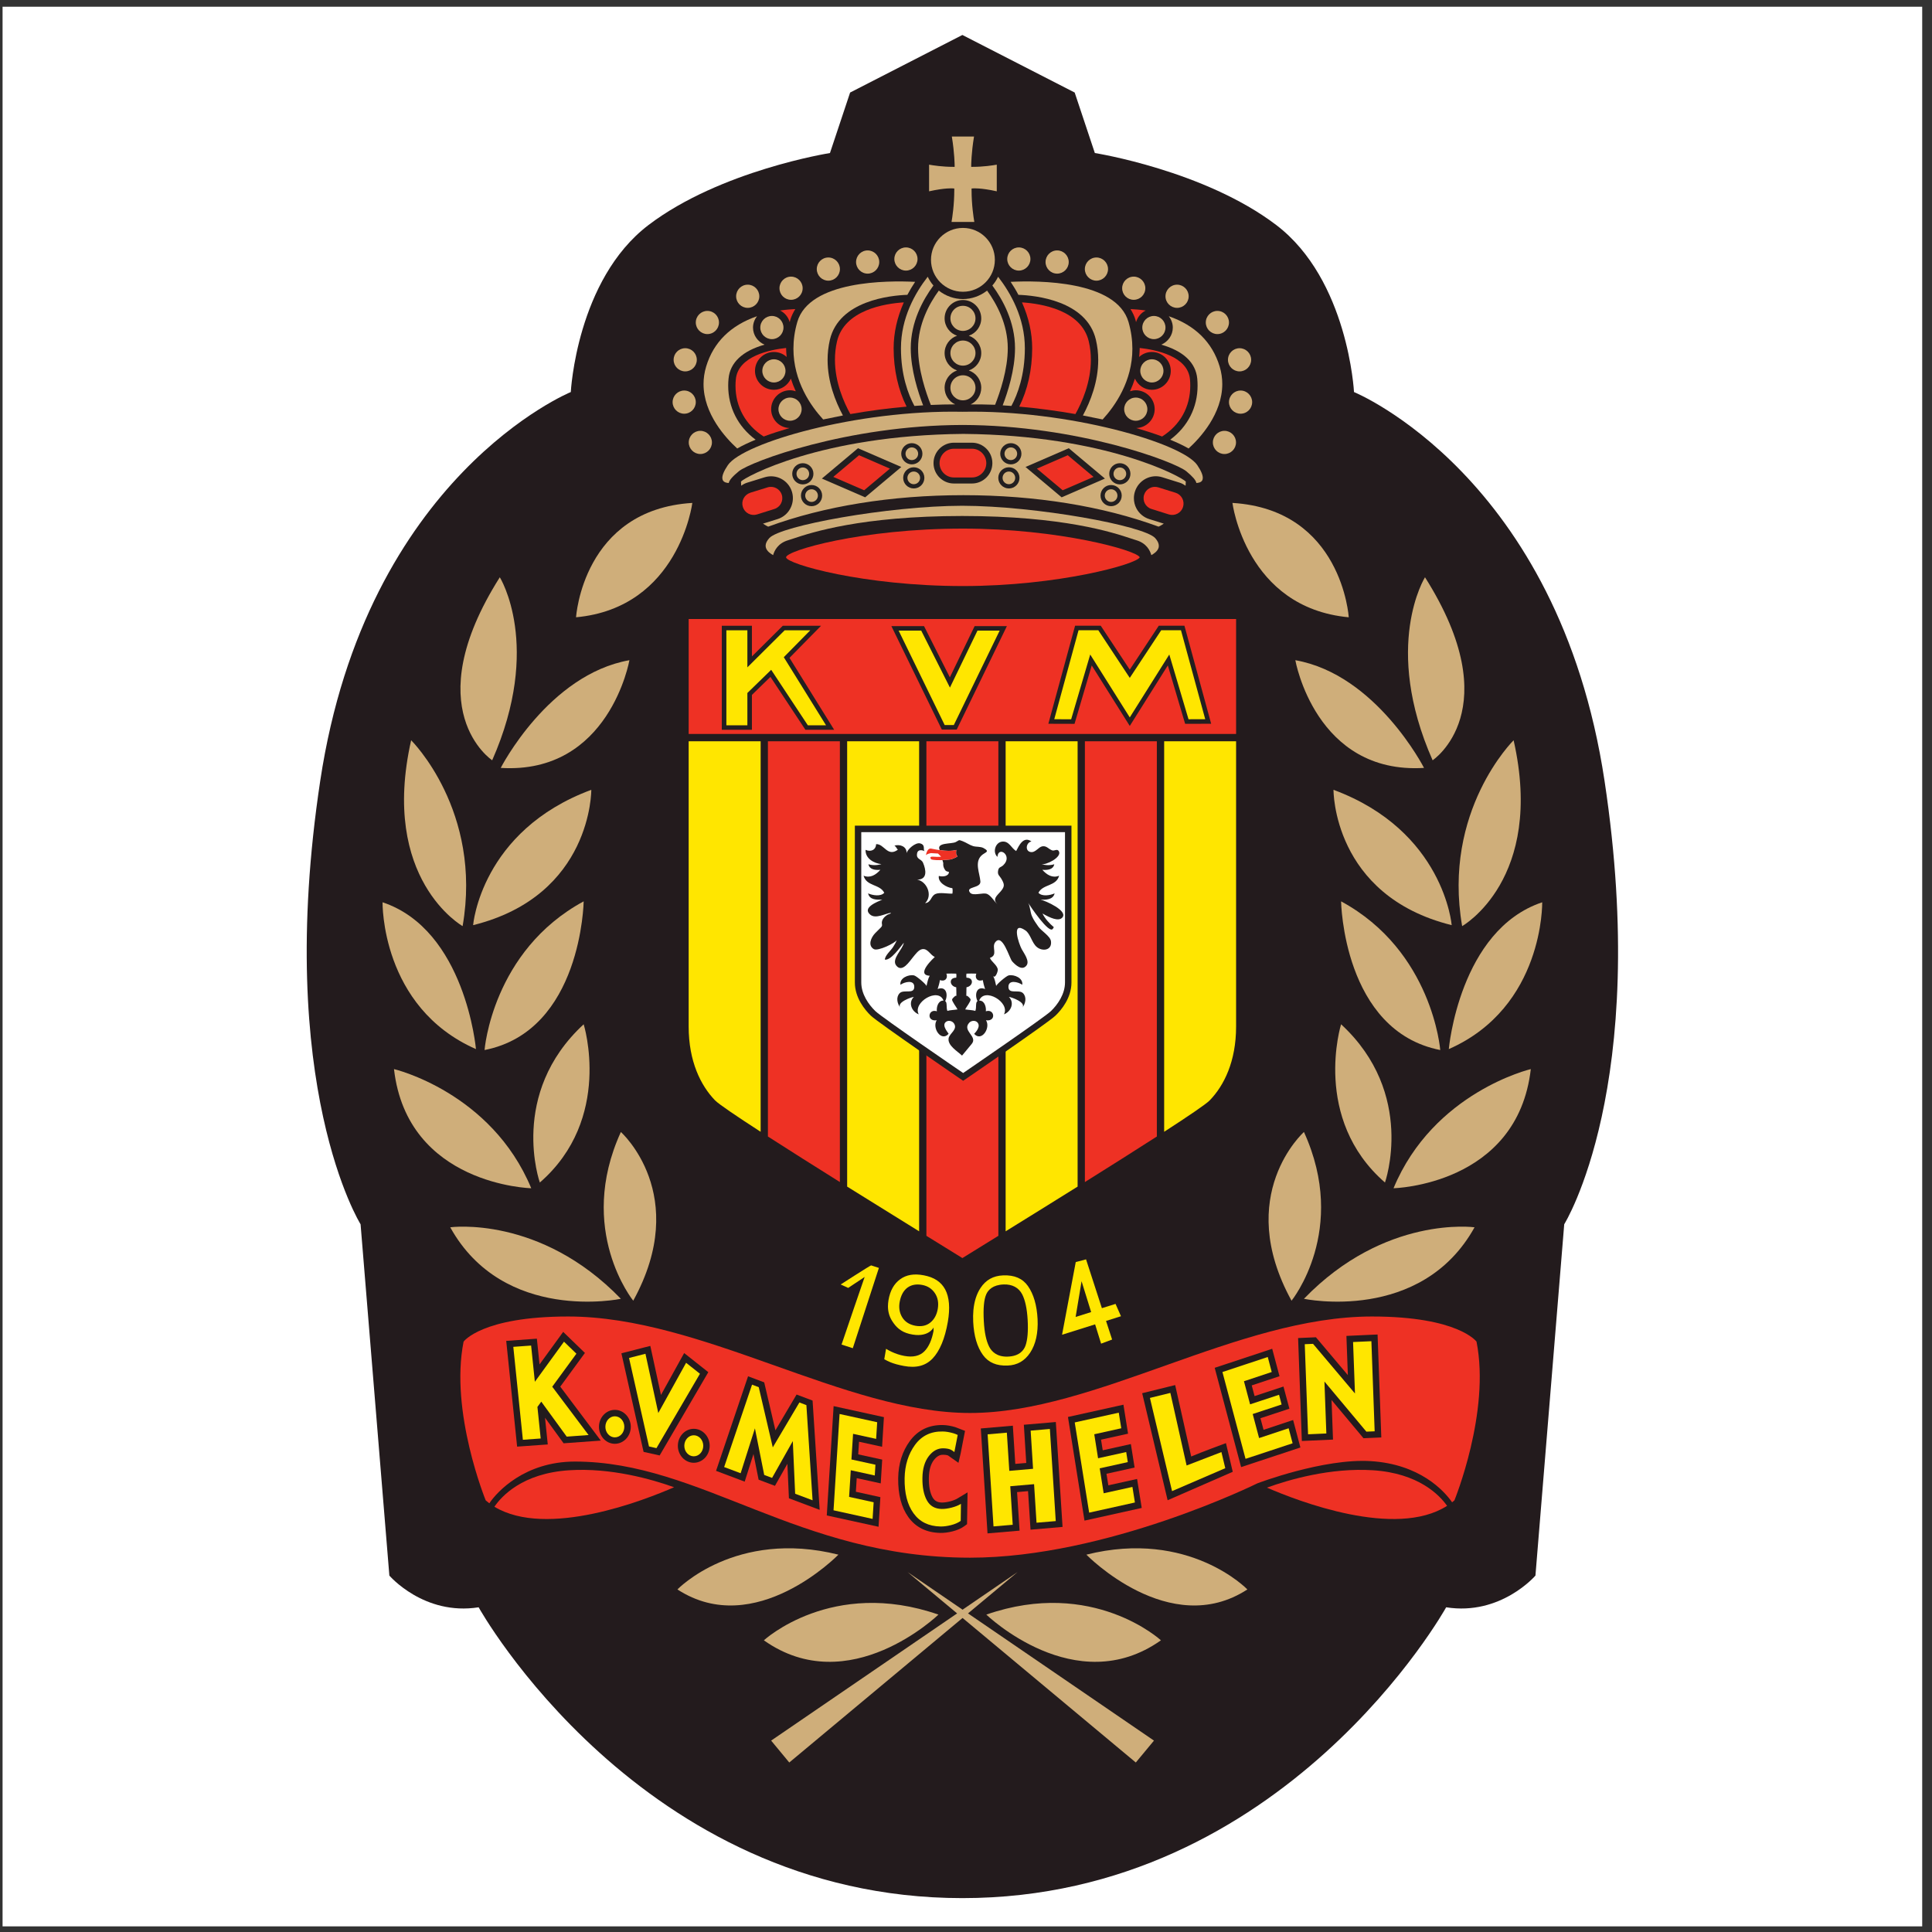<?xml version="1.0" encoding="UTF-8"?>
<svg xmlns="http://www.w3.org/2000/svg" xmlns:xlink="http://www.w3.org/1999/xlink" width="194pt" height="194pt" viewBox="0 0 194 194" version="1.1">
<rect x="0" y="0" width="194" height="194" fill="#333333" stroke="none"/>
<g id="surface1">
<path style=" stroke:none;fill-rule:evenodd;fill:rgb(100%,100%,100%);fill-opacity:1;" d="M 0.258 0.676 L 193.016 0.676 L 193.016 193.434 L 0.258 193.434 L 0.258 0.676 "/>
<path style=" stroke:none;fill-rule:evenodd;fill:rgb(13.699%,10.599%,11.4%);fill-opacity:1;" d="M 96.637 3.512 C 96.426 3.621 85.363 9.293 85.363 9.293 L 83.34 15.367 C 83.34 15.367 72.352 17.102 65.121 22.594 C 57.895 28.09 57.316 39.367 57.316 39.367 C 57.316 39.367 36.785 47.754 32.156 78.402 C 27.531 109.055 36.207 122.934 36.207 122.934 L 39.098 158.211 C 39.098 158.211 42.566 162.262 48.062 161.395 C 48.062 161.395 64.254 190.598 96.637 190.598 C 129.023 190.598 145.215 161.395 145.215 161.395 C 150.707 162.262 154.18 158.211 154.18 158.211 L 157.07 122.934 C 157.07 122.934 165.746 109.055 161.117 78.402 C 156.492 47.754 135.961 39.367 135.961 39.367 C 135.961 39.367 135.383 28.09 128.152 22.594 C 120.926 17.102 109.938 15.367 109.938 15.367 L 107.914 9.293 C 107.914 9.293 96.848 3.621 96.637 3.512 "/>
<path style=" stroke:none;fill-rule:evenodd;fill:rgb(93.3%,19.199%,14.099%);fill-opacity:1;" d="M 124.121 73.699 C 124.121 67.223 124.121 62.156 124.121 62.156 L 69.152 62.156 C 69.152 62.156 69.152 67.223 69.152 73.699 L 124.121 73.699 "/>
<path style=" stroke:none;fill-rule:evenodd;fill:rgb(100%,90.199%,0%);fill-opacity:1;" d="M 69.152 74.434 C 69.152 85.121 69.152 99.457 69.152 103.086 C 69.152 106.566 70.359 109.004 71.805 110.496 C 72.172 110.871 73.941 112.07 76.379 113.648 L 76.379 74.434 L 69.152 74.434 "/>
<path style=" stroke:none;fill-rule:evenodd;fill:rgb(93.3%,19.199%,14.099%);fill-opacity:1;" d="M 77.109 74.434 L 77.109 114.121 C 79.246 115.496 81.793 117.102 84.336 118.695 L 84.336 74.434 L 77.109 74.434 "/>
<path style=" stroke:none;fill-rule:evenodd;fill:rgb(100%,90.199%,0%);fill-opacity:1;" d="M 85.066 74.434 L 85.066 119.152 C 87.684 120.785 90.246 122.375 92.293 123.641 L 92.293 74.434 L 85.066 74.434 "/>
<path style=" stroke:none;fill-rule:evenodd;fill:rgb(93.3%,19.199%,14.099%);fill-opacity:1;" d="M 93.023 74.434 L 93.023 124.094 C 95.148 125.406 96.57 126.281 96.637 126.328 C 96.707 126.281 98.125 125.406 100.25 124.094 L 100.25 74.434 L 93.023 74.434 "/>
<path style=" stroke:none;fill-rule:evenodd;fill:rgb(100%,90.199%,0%);fill-opacity:1;" d="M 100.98 74.434 L 100.98 123.641 C 103.027 122.375 105.594 120.785 108.207 119.152 L 108.207 74.434 L 100.98 74.434 "/>
<path style=" stroke:none;fill-rule:evenodd;fill:rgb(93.3%,19.199%,14.099%);fill-opacity:1;" d="M 108.938 74.434 L 108.938 118.695 C 111.48 117.102 114.031 115.496 116.164 114.121 L 116.164 74.434 L 108.938 74.434 "/>
<path style=" stroke:none;fill-rule:evenodd;fill:rgb(100%,90.199%,0%);fill-opacity:1;" d="M 116.898 74.434 L 116.898 113.648 C 119.336 112.07 121.105 110.871 121.469 110.496 C 122.918 109.004 124.121 106.566 124.121 103.086 C 124.121 99.457 124.121 85.121 124.121 74.434 L 116.898 74.434 "/>
<path style=" stroke:none;fill-rule:evenodd;fill:rgb(13.699%,12.199%,12.5%);fill-opacity:1;" d="M 97.867 62.871 C 97.867 62.871 95.965 66.801 95.379 68.016 C 94.77 66.809 92.785 62.871 92.785 62.871 L 89.508 62.871 L 94.574 73.262 L 96.066 73.262 L 101.105 62.871 L 97.867 62.871 "/>
<path style=" stroke:none;fill-rule:evenodd;fill:rgb(13.699%,12.199%,12.5%);fill-opacity:1;" d="M 118.934 62.832 L 116.355 62.832 C 116.355 62.832 114.031 66.352 113.445 67.242 C 112.855 66.352 110.531 62.832 110.531 62.832 L 107.953 62.832 L 105.27 72.676 L 107.898 72.684 C 107.898 72.684 109.211 68.223 109.625 66.82 C 110.43 68.098 113.445 72.895 113.445 72.895 C 113.445 72.895 116.461 68.094 117.266 66.816 C 117.68 68.219 119.004 72.68 119.004 72.68 L 121.617 72.676 L 118.934 62.832 "/>
<path style=" stroke:none;fill-rule:evenodd;fill:rgb(13.699%,12.199%,12.5%);fill-opacity:1;" d="M 82.445 62.836 L 78.602 62.836 C 78.602 62.836 76.477 64.945 75.504 65.914 C 75.504 64.824 75.504 62.836 75.504 62.836 L 72.48 62.836 L 72.48 73.281 L 75.504 73.281 C 75.504 73.281 75.504 70.117 75.504 69.777 C 75.703 69.582 76.852 68.465 77.363 67.969 C 77.871 68.742 80.875 73.281 80.875 73.281 L 83.762 73.281 C 83.762 73.281 79.621 66.613 79.277 66.059 C 79.691 65.641 82.445 62.836 82.445 62.836 "/>
<path style=" stroke:none;fill-rule:evenodd;fill:rgb(100%,90.199%,0%);fill-opacity:1;" d="M 98.152 63.324 L 95.387 69.043 L 92.504 63.324 L 90.238 63.324 L 94.859 72.805 L 95.777 72.805 L 100.379 63.324 L 98.152 63.324 "/>
<path style=" stroke:none;fill-rule:evenodd;fill:rgb(100%,90.199%,0%);fill-opacity:1;" d="M 113.445 72.039 L 109.473 65.723 L 107.559 72.227 L 105.863 72.219 L 108.301 63.285 L 110.285 63.285 L 113.445 68.07 L 116.602 63.285 L 118.586 63.285 L 121.023 72.219 L 119.344 72.223 L 117.414 65.723 L 113.445 72.039 "/>
<path style=" stroke:none;fill-rule:evenodd;fill:rgb(100%,90.199%,0%);fill-opacity:1;" d="M 78.703 65.992 L 81.359 63.293 L 78.789 63.293 L 75.047 67.012 L 75.047 63.293 L 72.938 63.293 L 72.938 72.828 L 75.047 72.828 L 75.047 69.586 L 77.438 67.258 L 81.117 72.828 L 82.945 72.828 L 78.703 65.992 "/>
<path style=" stroke:none;fill-rule:evenodd;fill:rgb(13.699%,12.199%,12.5%);fill-opacity:1;" d="M 106.941 82.91 L 85.84 82.91 L 85.84 98.648 C 85.84 100.199 86.844 101.406 87.441 101.984 C 88.141 102.664 96.715 108.527 96.715 108.527 C 96.715 108.527 105.262 102.691 105.984 101.984 C 106.586 101.406 107.59 100.199 107.59 98.648 L 107.59 82.91 L 106.941 82.91 "/>
<path style=" stroke:none;fill-rule:evenodd;fill:rgb(100%,100%,100%);fill-opacity:1;" d="M 86.484 83.559 C 86.484 83.559 86.484 97.469 86.484 98.648 C 86.484 99.824 87.215 100.863 87.891 101.523 C 88.562 102.176 96.531 107.621 96.715 107.746 C 96.895 107.621 104.863 102.176 105.535 101.523 C 106.215 100.863 106.941 99.824 106.941 98.648 C 106.941 97.469 106.941 83.559 106.941 83.559 L 86.484 83.559 "/>
<path style=" stroke:none;fill-rule:evenodd;fill:rgb(13.699%,12.199%,12.5%);fill-opacity:1;" d="M 104.48 90.34 C 105.02 90.363 105.75 90.352 105.898 89.707 C 105.445 89.91 104.633 90.047 104.273 89.648 C 104.727 88.758 106.055 89.02 106.352 87.934 C 105.684 88.207 105.105 87.84 104.664 87.34 C 105.207 87.391 105.766 87.309 105.863 86.781 C 105.496 86.91 104.965 86.895 104.562 86.77 C 105 86.902 106.68 86.074 106.32 85.469 C 106.152 85.188 105.887 85.477 105.645 85.387 C 105.273 85.246 105.102 84.922 104.68 84.98 C 104.262 85.043 103.984 85.648 103.48 85.555 C 102.902 85.449 103.035 84.586 103.574 84.496 C 102.754 83.906 102.309 84.941 102.035 85.457 C 101.555 85.172 101.332 84.441 100.648 84.508 C 99.938 84.57 99.645 85.586 100.156 86.043 C 100.238 84.883 101.742 85.93 100.742 86.879 C 100.48 87.129 100.273 87.023 100.215 87.48 C 100.16 87.859 100.387 87.961 100.539 88.223 C 100.855 88.766 100.926 88.988 100.492 89.496 C 100.113 89.945 99.59 90.285 100.195 90.836 C 99.852 90.547 99.535 89.953 99.133 89.77 C 98.715 89.578 97.699 90.02 97.398 89.625 C 96.918 88.988 98.504 89.227 98.445 88.504 C 98.379 87.672 97.852 86.621 98.527 85.93 C 98.875 85.574 99.48 85.547 98.766 85.16 C 98.441 84.984 98.047 85.062 97.703 84.957 C 97.348 84.848 97.008 84.594 96.648 84.461 C 96.227 84.312 96.379 84.34 95.977 84.551 C 95.551 84.773 93.988 84.57 94.359 85.348 L 94.363 85.363 C 94.91 85.441 95.566 85.484 96.027 85.348 C 96.027 85.348 95.938 85.844 96.117 85.934 C 96.297 86.023 95.488 86.293 95.488 86.293 C 95.488 86.293 95.09 86.34 94.633 86.363 L 94.715 86.652 C 94.691 86.961 94.75 87.16 94.938 87.41 C 95.004 87.496 95.195 87.531 95.293 87.559 C 95.258 88.02 94.625 88.059 94.273 87.957 C 94.152 88.605 95.051 89.125 95.633 89.188 C 95.668 89.352 95.664 89.566 95.633 89.734 C 95.184 89.754 94.34 89.582 93.934 89.77 C 93.441 89.996 93.531 90.609 92.895 90.691 C 93.703 89.895 93.051 88.492 92.098 88.328 C 93.172 88.324 92.977 87.316 92.691 86.645 C 92.504 86.203 91.988 86.324 92.086 85.707 C 92.156 85.254 92.629 85.348 92.863 85.484 C 92.629 85.344 92.992 84.844 92.391 84.688 C 91.934 84.566 91.113 85.277 91.031 85.68 C 91.078 84.992 90.355 84.746 89.816 84.914 C 90 85.047 90.023 85.18 90.156 85.324 C 89.098 86.09 88.789 84.715 87.973 84.766 C 87.957 85.352 87.434 85.574 86.914 85.336 C 86.883 86.203 87.742 86.688 88.504 86.77 C 88.102 86.895 87.57 86.91 87.203 86.781 C 87.301 87.309 87.859 87.391 88.402 87.34 C 87.961 87.84 87.383 88.207 86.715 87.934 C 87.016 89.02 88.34 88.758 88.793 89.648 C 88.434 90.047 87.621 89.91 87.168 89.707 C 87.32 90.367 87.996 90.352 88.598 90.34 C 88.148 90.527 86.535 91.129 87.379 91.84 C 87.93 92.309 88.891 91.723 89.473 91.656 C 89.461 91.672 89.441 91.695 89.426 91.719 C 89.391 91.766 89.207 91.805 89.148 91.836 C 89.047 91.895 88.953 91.961 88.871 92.035 C 88.719 92.176 88.582 92.359 88.555 92.57 C 88.52 92.84 88.664 92.91 88.453 93.129 C 88.266 93.328 88.059 93.512 87.871 93.711 C 87.469 94.129 87.113 94.93 87.738 95.301 C 88.16 95.555 89.961 94.656 90.051 94.383 C 89.969 94.633 89.824 94.859 89.68 95.09 C 89.453 95.453 88.871 95.93 88.852 96.359 C 89.453 96.465 90.383 95.121 90.754 94.664 C 90.672 95.309 89.488 96.289 89.988 96.945 C 90.59 97.734 91.336 96.52 91.695 96.094 C 91.922 95.828 92.246 95.348 92.633 95.305 C 93.176 95.242 93.406 95.891 93.867 96.094 C 93.867 96.094 91.867 97.891 93.355 97.98 C 93.176 98.293 93.109 98.684 93.031 99.02 C 93.066 98.883 92.016 97.992 91.785 97.945 C 91.23 97.824 90.312 98.215 90.418 98.883 C 90.824 98.598 91.836 98.332 91.805 99.125 C 91.777 99.871 90.738 99.316 90.336 99.734 C 89.945 100.141 90.098 100.789 90.41 101.188 C 89.996 100.656 91.5 100.125 91.766 100.105 C 91.188 100.66 91.512 101.559 92.254 101.855 C 91.609 100.652 94.23 99.098 94.742 100.473 C 94.719 100.473 94.691 100.473 94.66 100.477 C 94.176 100.523 94.027 101.16 94.074 101.547 C 93.191 101.254 93.004 102.609 94.059 102.449 C 93.566 103.219 94.512 104.652 95.25 103.812 C 95.281 103.773 94.555 103.031 94.938 102.652 C 95.172 102.414 95.594 102.492 95.777 102.746 C 96.219 103.359 95.348 103.758 95.258 104.242 C 95.117 104.98 96.16 105.57 96.602 105.996 C 96.926 105.598 97.266 105.207 97.586 104.809 C 98.195 104.047 96.562 103.504 97.336 102.684 C 97.531 102.48 97.918 102.438 98.129 102.648 C 98.492 103.012 98.09 103.535 97.82 103.812 C 98.555 104.652 99.504 103.219 99.008 102.449 C 100.062 102.609 99.875 101.254 98.992 101.547 C 99.039 101.16 98.891 100.523 98.406 100.477 C 98.375 100.473 98.352 100.473 98.324 100.473 C 98.84 99.098 101.461 100.652 100.812 101.855 C 101.555 101.559 101.879 100.66 101.305 100.105 C 101.566 100.125 103.074 100.656 102.656 101.188 C 102.973 100.789 103.121 100.141 102.73 99.734 C 102.328 99.316 101.293 99.871 101.262 99.125 C 101.23 98.332 102.242 98.598 102.648 98.883 C 102.758 98.215 101.836 97.824 101.281 97.945 C 101.051 97.992 100.004 98.883 100.035 99.02 C 99.957 98.684 99.891 98.293 99.711 97.98 C 99.918 98.344 100.242 97.516 100.188 97.309 C 100.074 96.863 99.566 96.582 99.398 96.188 C 100.254 95.891 99.539 95.133 99.934 94.617 C 100.664 93.664 101.355 96.215 101.633 96.531 C 101.961 96.898 102.633 97.531 103.078 96.945 C 103.422 96.496 102.797 95.691 102.59 95.301 C 102.312 94.781 101.488 92.406 102.965 93.426 C 103.473 93.773 103.605 94.664 104.102 95.086 C 104.652 95.559 105.66 95.453 105.531 94.508 C 105.461 93.996 104.547 93.465 104.266 93.051 C 104.023 92.699 103.789 92.387 103.617 91.984 C 103.449 91.59 103.445 91.02 103.246 90.664 C 103.348 90.844 105.379 93.898 105.73 93.25 C 105.758 93.203 105.789 93.145 105.82 93.102 C 105.371 92.719 104.941 92.266 104.68 91.727 C 105.453 92.172 106.277 92.543 106.656 92.152 C 107.32 91.473 104.953 90.426 104.48 90.34 Z M 95.129 101.508 C 94.992 101.156 95.141 100.668 94.91 100.52 C 95.223 99.914 95.035 98.969 94.152 99.312 C 94.25 99.012 94.336 98.715 94.383 98.414 C 94.875 98.605 95.219 98.246 95.031 97.766 C 95.359 97.754 95.695 97.754 96.02 97.766 C 96.047 97.887 96.047 98.051 96.02 98.176 C 95.242 98.168 95.336 99.02 96.02 99.137 C 96.031 99.43 96.039 99.734 96.035 100.031 C 96.035 99.852 95.633 100.242 95.605 100.352 C 95.562 100.535 96.074 101.18 96.148 101.359 C 95.816 101.418 95.426 101.418 95.129 101.508 Z M 98.156 100.52 C 97.926 100.668 98.078 101.156 97.938 101.508 C 97.641 101.418 97.25 101.418 96.918 101.359 C 96.992 101.18 97.504 100.535 97.461 100.352 C 97.434 100.242 97.031 99.852 97.031 100.031 C 97.031 99.734 97.035 99.43 97.047 99.137 C 97.73 99.02 97.824 98.168 97.047 98.176 C 97.02 98.051 97.02 97.887 97.047 97.766 C 97.371 97.754 97.711 97.754 98.035 97.766 C 97.848 98.246 98.191 98.605 98.684 98.414 C 98.734 98.715 98.816 99.012 98.914 99.312 C 98.035 98.969 97.844 99.914 98.156 100.52 "/>
<path style=" stroke:none;fill-rule:evenodd;fill:rgb(93.3%,19.199%,14.099%);fill-opacity:1;" d="M 92.977 85.887 C 92.977 85.887 93.066 85.125 93.516 85.215 C 93.965 85.305 95.266 85.574 96.027 85.348 C 96.027 85.348 95.938 85.844 96.117 85.934 C 96.297 86.023 95.488 86.293 95.488 86.293 C 95.488 86.293 94.055 86.473 93.516 86.293 C 93.516 86.293 93.199 85.977 93.738 86.023 C 94.277 86.066 94.5 86.023 94.5 86.023 L 94.188 85.707 L 93.469 85.664 C 93.469 85.664 93.02 85.754 92.977 85.887 "/>
<path style=" stroke:none;fill-rule:evenodd;fill:rgb(81.2%,68.199%,47.8%);fill-opacity:1;" d="M 102.305 24.844 C 102.945 24.844 103.469 25.363 103.469 26.008 C 103.469 26.648 102.945 27.172 102.305 27.172 C 101.664 27.172 101.141 26.648 101.141 26.008 C 101.141 25.363 101.664 24.844 102.305 24.844 "/>
<path style=" stroke:none;fill-rule:evenodd;fill:rgb(81.2%,68.199%,47.8%);fill-opacity:1;" d="M 90.969 24.844 C 91.613 24.844 92.133 25.363 92.133 26.008 C 92.133 26.648 91.613 27.172 90.969 27.172 C 90.328 27.172 89.805 26.648 89.805 26.008 C 89.805 25.363 90.328 24.844 90.969 24.844 "/>
<path style=" stroke:none;fill-rule:evenodd;fill:rgb(81.2%,68.199%,47.8%);fill-opacity:1;" d="M 106.152 25.145 C 106.793 25.145 107.316 25.668 107.316 26.312 C 107.316 26.953 106.793 27.477 106.152 27.477 C 105.508 27.477 104.988 26.953 104.988 26.312 C 104.988 25.668 105.508 25.145 106.152 25.145 "/>
<path style=" stroke:none;fill-rule:evenodd;fill:rgb(81.2%,68.199%,47.8%);fill-opacity:1;" d="M 87.125 25.145 C 87.766 25.145 88.289 25.668 88.289 26.312 C 88.289 26.953 87.766 27.477 87.125 27.477 C 86.484 27.477 85.961 26.953 85.961 26.312 C 85.961 25.668 86.484 25.145 87.125 25.145 "/>
<path style=" stroke:none;fill-rule:evenodd;fill:rgb(81.2%,68.199%,47.8%);fill-opacity:1;" d="M 110.098 25.855 C 110.738 25.855 111.262 26.379 111.262 27.02 C 111.262 27.66 110.738 28.184 110.098 28.184 C 109.457 28.184 108.934 27.66 108.934 27.02 C 108.934 26.379 109.457 25.855 110.098 25.855 "/>
<path style=" stroke:none;fill-rule:evenodd;fill:rgb(81.2%,68.199%,47.8%);fill-opacity:1;" d="M 83.176 25.855 C 83.82 25.855 84.34 26.379 84.34 27.02 C 84.34 27.66 83.82 28.184 83.176 28.184 C 82.535 28.184 82.016 27.66 82.016 27.02 C 82.016 26.379 82.535 25.855 83.176 25.855 "/>
<path style=" stroke:none;fill-rule:evenodd;fill:rgb(81.2%,68.199%,47.8%);fill-opacity:1;" d="M 113.844 27.777 C 114.484 27.777 115.008 28.301 115.008 28.941 C 115.008 29.586 114.484 30.105 113.844 30.105 C 113.199 30.105 112.68 29.586 112.68 28.941 C 112.68 28.301 113.199 27.777 113.844 27.777 "/>
<path style=" stroke:none;fill-rule:evenodd;fill:rgb(81.2%,68.199%,47.8%);fill-opacity:1;" d="M 79.434 27.777 C 80.074 27.777 80.598 28.301 80.598 28.941 C 80.598 29.586 80.074 30.105 79.434 30.105 C 78.789 30.105 78.27 29.586 78.27 28.941 C 78.27 28.301 78.789 27.777 79.434 27.777 "/>
<path style=" stroke:none;fill-rule:evenodd;fill:rgb(81.2%,68.199%,47.8%);fill-opacity:1;" d="M 118.195 28.586 C 118.836 28.586 119.359 29.109 119.359 29.754 C 119.359 30.395 118.836 30.914 118.195 30.914 C 117.555 30.914 117.031 30.395 117.031 29.754 C 117.031 29.109 117.555 28.586 118.195 28.586 "/>
<path style=" stroke:none;fill-rule:evenodd;fill:rgb(81.2%,68.199%,47.8%);fill-opacity:1;" d="M 75.082 28.586 C 75.723 28.586 76.246 29.109 76.246 29.754 C 76.246 30.395 75.723 30.914 75.082 30.914 C 74.438 30.914 73.918 30.395 73.918 29.754 C 73.918 29.109 74.438 28.586 75.082 28.586 "/>
<path style=" stroke:none;fill-rule:evenodd;fill:rgb(81.2%,68.199%,47.8%);fill-opacity:1;" d="M 122.242 31.219 C 122.887 31.219 123.406 31.742 123.406 32.383 C 123.406 33.023 122.887 33.547 122.242 33.547 C 121.602 33.547 121.078 33.023 121.078 32.383 C 121.078 31.742 121.602 31.219 122.242 31.219 "/>
<path style=" stroke:none;fill-rule:evenodd;fill:rgb(81.2%,68.199%,47.8%);fill-opacity:1;" d="M 71.031 31.219 C 71.676 31.219 72.195 31.742 72.195 32.383 C 72.195 33.023 71.676 33.547 71.031 33.547 C 70.391 33.547 69.867 33.023 69.867 32.383 C 69.867 31.742 70.391 31.219 71.031 31.219 "/>
<path style=" stroke:none;fill-rule:evenodd;fill:rgb(81.2%,68.199%,47.8%);fill-opacity:1;" d="M 124.469 34.965 C 125.109 34.965 125.633 35.484 125.633 36.129 C 125.633 36.77 125.109 37.293 124.469 37.293 C 123.828 37.293 123.305 36.77 123.305 36.129 C 123.305 35.484 123.828 34.965 124.469 34.965 "/>
<path style=" stroke:none;fill-rule:evenodd;fill:rgb(81.2%,68.199%,47.8%);fill-opacity:1;" d="M 68.805 34.965 C 69.449 34.965 69.969 35.484 69.969 36.129 C 69.969 36.77 69.449 37.293 68.805 37.293 C 68.164 37.293 67.641 36.77 67.641 36.129 C 67.641 35.484 68.164 34.965 68.805 34.965 "/>
<path style=" stroke:none;fill-rule:evenodd;fill:rgb(81.2%,68.199%,47.8%);fill-opacity:1;" d="M 124.57 41.543 C 123.93 41.543 123.406 41.02 123.406 40.379 C 123.406 39.738 123.93 39.215 124.57 39.215 C 125.215 39.215 125.734 39.738 125.734 40.379 C 125.734 41.02 125.215 41.543 124.57 41.543 "/>
<path style=" stroke:none;fill-rule:evenodd;fill:rgb(81.2%,68.199%,47.8%);fill-opacity:1;" d="M 68.703 41.543 C 68.062 41.543 67.539 41.02 67.539 40.379 C 67.539 39.738 68.062 39.215 68.703 39.215 C 69.348 39.215 69.867 39.738 69.867 40.379 C 69.867 41.02 69.348 41.543 68.703 41.543 "/>
<path style=" stroke:none;fill-rule:evenodd;fill:rgb(81.2%,68.199%,47.8%);fill-opacity:1;" d="M 122.953 45.59 C 122.309 45.59 121.789 45.066 121.789 44.426 C 121.789 43.785 122.309 43.262 122.953 43.262 C 123.594 43.262 124.113 43.785 124.113 44.426 C 124.113 45.066 123.594 45.59 122.953 45.59 "/>
<path style=" stroke:none;fill-rule:evenodd;fill:rgb(81.2%,68.199%,47.8%);fill-opacity:1;" d="M 70.324 45.59 C 69.684 45.59 69.16 45.066 69.16 44.426 C 69.16 43.785 69.684 43.262 70.324 43.262 C 70.965 43.262 71.488 43.785 71.488 44.426 C 71.488 45.066 70.965 45.59 70.324 45.59 "/>
<path style=" stroke:none;fill-rule:evenodd;fill:rgb(81.2%,68.199%,47.8%);fill-opacity:1;" d="M 115.867 31.727 C 116.508 31.727 117.031 32.246 117.031 32.891 C 117.031 33.531 116.508 34.055 115.867 34.055 C 115.227 34.055 114.703 33.531 114.703 32.891 C 114.703 32.246 115.227 31.727 115.867 31.727 "/>
<path style=" stroke:none;fill-rule:evenodd;fill:rgb(81.2%,68.199%,47.8%);fill-opacity:1;" d="M 77.512 31.727 C 78.152 31.727 78.672 32.246 78.672 32.891 C 78.672 33.531 78.152 34.055 77.512 34.055 C 76.867 34.055 76.344 33.531 76.344 32.891 C 76.344 32.246 76.867 31.727 77.512 31.727 "/>
<path style=" stroke:none;fill-rule:evenodd;fill:rgb(81.2%,68.199%,47.8%);fill-opacity:1;" d="M 115.664 36.078 C 116.309 36.078 116.828 36.598 116.828 37.242 C 116.828 37.883 116.309 38.406 115.664 38.406 C 115.023 38.406 114.5 37.883 114.5 37.242 C 114.5 36.598 115.023 36.078 115.664 36.078 "/>
<path style=" stroke:none;fill-rule:evenodd;fill:rgb(81.2%,68.199%,47.8%);fill-opacity:1;" d="M 77.711 38.406 C 77.07 38.406 76.547 37.883 76.547 37.242 C 76.547 36.598 77.07 36.078 77.711 36.078 C 78.355 36.078 78.875 36.598 78.875 37.242 C 78.875 37.883 78.355 38.406 77.711 38.406 "/>
<path style=" stroke:none;fill-rule:evenodd;fill:rgb(81.2%,68.199%,47.8%);fill-opacity:1;" d="M 114.047 39.922 C 114.688 39.922 115.211 40.445 115.211 41.086 C 115.211 41.73 114.688 42.25 114.047 42.25 C 113.402 42.25 112.883 41.73 112.883 41.086 C 112.883 40.445 113.402 39.922 114.047 39.922 "/>
<path style=" stroke:none;fill-rule:evenodd;fill:rgb(81.2%,68.199%,47.8%);fill-opacity:1;" d="M 80.496 41.086 C 80.496 41.73 79.973 42.25 79.332 42.25 C 78.691 42.25 78.168 41.73 78.168 41.086 C 78.168 40.445 78.691 39.922 79.332 39.922 C 79.973 39.922 80.496 40.445 80.496 41.086 "/>
<path style=" stroke:none;fill-rule:evenodd;fill:rgb(81.2%,68.199%,47.8%);fill-opacity:1;" d="M 116.348 54.961 C 116.258 55.352 115.844 55.617 115.609 55.742 C 115.484 55.289 115.129 54.547 114.102 54.246 C 114.102 54.246 113.605 54.086 113.605 54.086 C 111.742 53.469 106.797 51.82 96.621 51.812 C 86.449 51.82 81.5 53.469 79.637 54.086 C 79.641 54.086 79.141 54.246 79.141 54.246 C 78.117 54.547 77.758 55.289 77.633 55.742 C 77.402 55.617 76.988 55.352 76.898 54.961 C 76.887 54.906 76.879 54.855 76.879 54.805 C 76.879 54.562 77.004 54.301 77.254 54.027 C 78.371 52.793 89.145 50.805 96.621 50.785 C 104.098 50.805 114.871 52.793 115.992 54.027 C 116.238 54.301 116.363 54.562 116.363 54.805 C 116.363 54.855 116.359 54.906 116.348 54.961 "/>
<path style=" stroke:none;fill-rule:evenodd;fill:rgb(81.2%,68.199%,47.8%);fill-opacity:1;" d="M 119.051 48.773 C 118.867 48.645 118.672 48.535 118.457 48.469 L 116.719 47.926 C 116.156 47.746 115.562 47.801 115.039 48.074 C 114.52 48.348 114.137 48.809 113.961 49.367 C 113.891 49.586 113.859 49.805 113.859 50.023 C 113.859 50.379 113.941 50.727 114.109 51.047 C 114.383 51.566 114.844 51.949 115.402 52.125 C 115.402 52.125 116.473 52.461 116.863 52.582 C 116.625 52.742 116.445 52.836 116.34 52.883 C 110.723 50.82 103.965 49.727 96.785 49.723 C 96.762 49.723 96.691 49.723 96.691 49.723 C 89.516 49.727 82.758 50.82 77.137 52.883 C 77.031 52.836 76.852 52.742 76.613 52.582 C 77.004 52.461 78.074 52.125 78.074 52.125 C 79.016 51.832 79.617 50.961 79.617 50.023 C 79.617 49.805 79.586 49.586 79.52 49.367 C 79.344 48.809 78.961 48.348 78.438 48.074 C 77.93 47.809 77.352 47.758 76.805 47.918 C 76.801 47.918 76.797 47.918 76.789 47.922 C 76.738 47.93 76.512 48.004 75.023 48.469 C 74.805 48.535 74.609 48.645 74.426 48.773 C 74.418 48.578 74.41 48.398 74.406 48.355 C 74.801 47.906 82.395 43.703 96.695 43.57 C 96.715 43.57 96.742 43.57 96.742 43.57 L 96.785 43.57 C 111.086 43.703 118.68 47.91 119.07 48.355 C 119.066 48.438 119.059 48.605 119.051 48.773 "/>
<path style=" stroke:none;fill-rule:evenodd;fill:rgb(81.2%,68.199%,47.8%);fill-opacity:1;" d="M 99.898 26.09 C 99.898 27.859 98.461 29.297 96.691 29.297 C 94.922 29.297 93.484 27.859 93.484 26.09 C 93.484 24.324 94.922 22.887 96.691 22.887 C 98.461 22.887 99.898 24.324 99.898 26.09 "/>
<path style=" stroke:none;fill-rule:evenodd;fill:rgb(81.2%,68.199%,47.8%);fill-opacity:1;" d="M 93.293 16.535 C 93.68 16.605 94.645 16.754 95.707 16.754 L 95.859 16.754 L 95.859 16.602 C 95.859 16.59 95.852 15.379 95.578 13.711 C 95.863 13.711 97.52 13.711 97.805 13.711 C 97.531 15.379 97.523 16.59 97.523 16.602 L 97.523 16.754 L 97.676 16.754 C 98.738 16.754 99.703 16.605 100.09 16.535 C 100.09 16.84 100.09 18.902 100.09 19.211 C 98.48 18.852 97.727 18.914 97.695 18.918 L 97.559 18.93 L 97.559 19.066 C 97.559 20.562 97.758 21.84 97.836 22.285 C 97.543 22.285 95.84 22.285 95.547 22.285 C 95.625 21.84 95.824 20.562 95.824 19.066 L 95.824 18.93 L 95.688 18.918 C 95.656 18.914 94.902 18.852 93.293 19.211 C 93.293 18.902 93.293 16.84 93.293 16.535 "/>
<path style=" stroke:none;fill-rule:evenodd;fill:rgb(81.2%,68.199%,47.8%);fill-opacity:1;" d="M 108.738 41.719 C 109.512 40.281 110.277 38.316 110.277 36.141 C 110.277 35.48 110.207 34.801 110.043 34.113 C 109.113 30.176 103.953 29.664 102.262 29.605 C 102.031 29.16 101.766 28.727 101.484 28.301 C 104.242 28.164 112.113 28.152 113.32 32.336 C 113.59 33.277 113.707 34.176 113.707 35.02 C 113.707 38.285 111.965 40.766 110.719 42.121 C 110.57 42.094 109.059 41.781 108.738 41.719 "/>
<path style=" stroke:none;fill-rule:evenodd;fill:rgb(81.2%,68.199%,47.8%);fill-opacity:1;" d="M 80.059 32.336 C 81.262 28.152 89.133 28.164 91.891 28.301 C 91.613 28.727 91.348 29.16 91.113 29.605 C 89.422 29.664 84.266 30.176 83.332 34.113 C 83.172 34.805 83.102 35.48 83.102 36.141 C 83.102 38.316 83.867 40.281 84.641 41.719 C 84.32 41.781 82.809 42.094 82.66 42.121 C 81.414 40.766 79.672 38.285 79.672 35.02 C 79.672 34.176 79.785 33.277 80.059 32.336 "/>
<path style=" stroke:none;fill-rule:evenodd;fill:rgb(81.2%,68.199%,47.8%);fill-opacity:1;" d="M 122.469 36.797 C 122.652 37.402 122.734 37.992 122.734 38.562 C 122.734 41.562 120.512 43.977 119.352 45.035 C 118.84 44.742 118.215 44.445 117.504 44.152 C 119.27 42.844 120.254 40.91 120.254 38.727 C 120.254 38.492 120.242 38.262 120.223 38.027 C 120.07 36.406 118.816 35.238 116.609 34.609 C 117.289 34.316 117.766 33.66 117.766 32.891 C 117.766 32.473 117.613 32.078 117.363 31.754 C 120.008 32.672 121.73 34.359 122.469 36.797 "/>
<path style=" stroke:none;fill-rule:evenodd;fill:rgb(81.2%,68.199%,47.8%);fill-opacity:1;" d="M 76.012 31.754 C 75.766 32.078 75.613 32.473 75.613 32.891 C 75.613 33.66 76.09 34.316 76.77 34.609 C 74.559 35.238 73.305 36.406 73.156 38.027 C 73.133 38.262 73.121 38.492 73.121 38.727 C 73.121 40.91 74.105 42.844 75.875 44.152 C 75.164 44.445 74.539 44.742 74.027 45.035 C 72.867 43.977 70.645 41.562 70.645 38.562 C 70.645 37.992 70.727 37.402 70.91 36.797 C 71.648 34.359 73.371 32.672 76.012 31.754 "/>
<path style=" stroke:none;fill-rule:evenodd;fill:rgb(81.2%,68.199%,47.8%);fill-opacity:1;" d="M 120.719 48.242 C 120.598 48.449 120.312 48.492 120.133 48.5 C 120.086 48.23 119.762 47.848 119.121 47.32 C 117.973 46.375 108.293 42.703 96.656 42.672 C 85.02 42.703 75.34 46.375 74.191 47.32 C 73.547 47.848 73.223 48.23 73.176 48.5 C 73 48.492 72.715 48.449 72.594 48.242 C 72.559 48.18 72.531 48.098 72.531 47.984 C 72.531 47.734 72.66 47.336 73.09 46.703 C 74.602 44.484 86 41.133 96.652 41.348 L 96.66 41.348 C 107.312 41.133 118.711 44.484 120.223 46.703 C 120.652 47.336 120.777 47.734 120.777 47.984 C 120.777 48.098 120.754 48.18 120.719 48.242 "/>
<path style=" stroke:none;fill-rule:evenodd;fill:rgb(81.2%,68.199%,47.8%);fill-opacity:1;" d="M 100.684 40.703 C 101.176 39.422 101.922 37.141 101.922 34.965 C 101.922 32.328 100.699 30.102 99.645 28.668 C 99.879 28.402 100.07 28.105 100.223 27.789 C 101.48 29.41 102.91 31.914 102.91 34.965 C 102.91 37.664 102.184 39.594 101.559 40.762 C 101.422 40.754 100.934 40.723 100.684 40.703 "/>
<path style=" stroke:none;fill-rule:evenodd;fill:rgb(81.2%,68.199%,47.8%);fill-opacity:1;" d="M 93.156 27.789 C 93.309 28.105 93.496 28.402 93.73 28.668 C 92.676 30.102 91.453 32.328 91.453 34.965 C 91.453 37.141 92.199 39.422 92.695 40.703 C 92.441 40.723 91.957 40.754 91.82 40.762 C 91.191 39.594 90.469 37.664 90.469 34.965 C 90.469 31.914 91.895 29.41 93.156 27.789 "/>
<path style=" stroke:none;fill-rule:evenodd;fill:rgb(93.3%,19.199%,14.099%);fill-opacity:1;" d="M 96.691 58.848 C 86.711 58.848 79.016 56.641 78.93 55.965 C 78.93 55.289 86.5 53.078 96.691 53.078 C 106.375 53.078 114.199 55.277 114.445 55.961 C 114.164 56.648 106.285 58.848 96.691 58.848 "/>
<path style=" stroke:none;fill-rule:evenodd;fill:rgb(93.3%,19.199%,14.099%);fill-opacity:1;" d="M 103.645 34.965 C 103.645 33.426 103.293 31.879 102.621 30.363 C 104.562 30.488 108.586 31.133 109.328 34.281 C 109.477 34.906 109.539 35.52 109.539 36.121 C 109.539 38.387 108.645 40.406 107.988 41.578 C 106.102 41.246 104.207 40.996 102.344 40.832 C 103.188 39.141 103.645 37.121 103.645 34.965 "/>
<path style=" stroke:none;fill-rule:evenodd;fill:rgb(93.3%,19.199%,14.099%);fill-opacity:1;" d="M 115.047 31.18 C 114.57 31.41 114.23 31.84 114.074 32.348 C 114.055 32.277 114.047 32.203 114.023 32.133 C 113.914 31.75 113.734 31.387 113.52 31.035 C 113.934 31.055 114.453 31.094 115.047 31.18 "/>
<path style=" stroke:none;fill-rule:evenodd;fill:rgb(93.3%,19.199%,14.099%);fill-opacity:1;" d="M 79.859 31.035 C 79.645 31.387 79.465 31.75 79.352 32.133 C 79.332 32.203 79.32 32.277 79.301 32.348 C 79.148 31.84 78.809 31.41 78.332 31.18 C 78.926 31.094 79.441 31.055 79.859 31.035 "/>
<path style=" stroke:none;fill-rule:evenodd;fill:rgb(93.3%,19.199%,14.099%);fill-opacity:1;" d="M 115.945 41.086 C 115.945 40.039 115.094 39.188 114.047 39.188 C 113.848 39.188 113.656 39.23 113.469 39.289 C 113.664 38.863 113.828 38.441 113.961 38.02 C 114.266 38.68 114.91 39.141 115.664 39.141 C 116.711 39.141 117.562 38.285 117.562 37.242 C 117.562 36.195 116.711 35.344 115.664 35.344 C 115.184 35.344 114.73 35.523 114.387 35.844 C 114.41 35.562 114.441 35.281 114.441 35.012 C 114.441 34.988 114.441 34.965 114.441 34.941 C 116.012 35.109 119.273 35.742 119.492 38.094 C 119.512 38.309 119.52 38.52 119.52 38.73 C 119.52 40.848 118.512 42.68 116.691 43.832 C 115.906 43.539 115.027 43.254 114.09 42.98 C 115.113 42.957 115.945 42.117 115.945 41.086 "/>
<path style=" stroke:none;fill-rule:evenodd;fill:rgb(93.3%,19.199%,14.099%);fill-opacity:1;" d="M 77.711 35.344 C 76.664 35.344 75.812 36.195 75.812 37.242 C 75.812 38.285 76.664 39.141 77.711 39.141 C 78.469 39.141 79.113 38.68 79.414 38.02 C 79.547 38.441 79.711 38.863 79.906 39.289 C 79.719 39.23 79.527 39.188 79.332 39.188 C 78.285 39.188 77.434 40.039 77.434 41.086 C 77.434 42.117 78.262 42.957 79.289 42.98 C 78.348 43.254 77.473 43.539 76.684 43.832 C 74.867 42.68 73.855 40.848 73.855 38.73 C 73.855 38.52 73.867 38.309 73.887 38.094 C 74.105 35.742 77.367 35.109 78.938 34.941 C 78.938 34.965 78.938 34.988 78.938 35.012 C 78.938 35.281 78.969 35.562 78.992 35.844 C 78.648 35.523 78.191 35.344 77.711 35.344 "/>
<path style=" stroke:none;fill-rule:evenodd;fill:rgb(93.3%,19.199%,14.099%);fill-opacity:1;" d="M 75.152 51.578 C 74.883 51.438 74.684 51.199 74.594 50.91 C 74.5 50.617 74.527 50.309 74.668 50.039 C 74.812 49.77 75.047 49.574 75.34 49.48 C 75.34 49.48 75.324 49.484 75.312 49.484 C 75.359 49.477 75.582 49.406 77.078 48.938 C 77.676 48.75 78.316 49.086 78.504 49.684 C 78.691 50.285 78.355 50.926 77.758 51.109 L 76.02 51.656 C 75.73 51.746 75.422 51.719 75.152 51.578 "/>
<path style=" stroke:none;fill-rule:evenodd;fill:rgb(93.3%,19.199%,14.099%);fill-opacity:1;" d="M 118.793 50.91 C 118.703 51.199 118.504 51.438 118.234 51.578 C 117.965 51.719 117.656 51.746 117.367 51.656 L 115.629 51.109 C 115.027 50.926 114.695 50.285 114.883 49.684 C 114.973 49.395 115.172 49.156 115.441 49.016 C 115.711 48.875 116.02 48.848 116.309 48.938 L 118.047 49.48 C 118.336 49.574 118.574 49.77 118.715 50.039 C 118.855 50.312 118.883 50.617 118.793 50.91 "/>
<path style=" stroke:none;fill-rule:evenodd;fill:rgb(93.3%,19.199%,14.099%);fill-opacity:1;" d="M 84.047 34.281 C 84.793 31.133 88.812 30.488 90.754 30.363 C 90.086 31.879 89.734 33.426 89.734 34.965 C 89.734 37.125 90.191 39.141 91.035 40.832 C 89.172 40.996 87.273 41.246 85.387 41.578 C 84.734 40.406 83.84 38.387 83.84 36.121 C 83.84 35.52 83.902 34.906 84.047 34.281 "/>
<path style=" stroke:none;fill-rule:evenodd;fill:rgb(13.699%,12.199%,12.5%);fill-opacity:1;" d="M 107.105 45.102 L 102.977 46.891 L 106.602 49.938 L 110.949 48.055 L 107.32 45.008 L 107.105 45.102 "/>
<path style=" stroke:none;fill-rule:evenodd;fill:rgb(13.699%,12.199%,12.5%);fill-opacity:1;" d="M 85.977 45.156 L 82.527 48.055 L 86.875 49.938 L 90.504 46.891 L 86.156 45.008 L 85.977 45.156 "/>
<path style=" stroke:none;fill-rule:evenodd;fill:rgb(13.699%,12.199%,12.5%);fill-opacity:1;" d="M 102.566 45.562 C 102.566 46.148 102.09 46.629 101.504 46.629 C 100.914 46.629 100.438 46.148 100.438 45.562 C 100.438 44.977 100.914 44.5 101.504 44.5 C 102.09 44.5 102.566 44.977 102.566 45.562 "/>
<path style=" stroke:none;fill-rule:evenodd;fill:rgb(13.699%,12.199%,12.5%);fill-opacity:1;" d="M 90.496 45.562 C 90.496 46.148 90.973 46.629 91.559 46.629 C 92.148 46.629 92.625 46.148 92.625 45.562 C 92.625 44.977 92.148 44.5 91.559 44.5 C 90.973 44.5 90.496 44.977 90.496 45.562 "/>
<path style=" stroke:none;fill-rule:evenodd;fill:rgb(13.699%,12.199%,12.5%);fill-opacity:1;" d="M 113.512 47.578 C 113.512 48.164 113.035 48.641 112.445 48.641 C 111.859 48.641 111.383 48.164 111.383 47.578 C 111.383 46.988 111.859 46.512 112.445 46.512 C 113.035 46.512 113.512 46.988 113.512 47.578 "/>
<path style=" stroke:none;fill-rule:evenodd;fill:rgb(13.699%,12.199%,12.5%);fill-opacity:1;" d="M 79.551 47.578 C 79.551 48.164 80.027 48.641 80.613 48.641 C 81.203 48.641 81.68 48.164 81.68 47.578 C 81.68 46.988 81.203 46.512 80.613 46.512 C 80.027 46.512 79.551 46.988 79.551 47.578 "/>
<path style=" stroke:none;fill-rule:evenodd;fill:rgb(13.699%,12.199%,12.5%);fill-opacity:1;" d="M 112.637 49.766 C 112.637 50.352 112.156 50.828 111.57 50.828 C 110.984 50.828 110.508 50.352 110.508 49.766 C 110.508 49.18 110.984 48.703 111.57 48.703 C 112.156 48.703 112.637 49.18 112.637 49.766 "/>
<path style=" stroke:none;fill-rule:evenodd;fill:rgb(13.699%,12.199%,12.5%);fill-opacity:1;" d="M 80.426 49.766 C 80.426 50.352 80.906 50.828 81.492 50.828 C 82.078 50.828 82.555 50.352 82.555 49.766 C 82.555 49.18 82.078 48.703 81.492 48.703 C 80.906 48.703 80.426 49.18 80.426 49.766 "/>
<path style=" stroke:none;fill-rule:evenodd;fill:rgb(13.699%,12.199%,12.5%);fill-opacity:1;" d="M 102.371 47.984 C 102.371 48.57 101.895 49.047 101.309 49.047 C 100.719 49.047 100.242 48.57 100.242 47.984 C 100.242 47.398 100.719 46.922 101.309 46.922 C 101.895 46.922 102.371 47.398 102.371 47.984 "/>
<path style=" stroke:none;fill-rule:evenodd;fill:rgb(13.699%,12.199%,12.5%);fill-opacity:1;" d="M 90.691 47.984 C 90.691 48.57 91.168 49.047 91.754 49.047 C 92.344 49.047 92.82 48.57 92.82 47.984 C 92.82 47.398 92.344 46.922 91.754 46.922 C 91.168 46.922 90.691 47.398 90.691 47.984 "/>
<path style=" stroke:none;fill-rule:evenodd;fill:rgb(13.699%,12.199%,12.5%);fill-opacity:1;" d="M 95.785 44.453 C 94.656 44.453 93.738 45.371 93.738 46.504 C 93.738 47.633 94.656 48.551 95.785 48.551 L 97.598 48.551 C 98.727 48.551 99.648 47.633 99.648 46.504 C 99.648 45.371 98.727 44.453 97.598 44.453 L 95.785 44.453 "/>
<path style=" stroke:none;fill-rule:evenodd;fill:rgb(81.2%,68.199%,47.8%);fill-opacity:1;" d="M 99.117 29.18 C 98.422 29.723 97.57 30.031 96.691 30.031 C 95.812 30.031 94.961 29.723 94.27 29.18 C 93.297 30.512 92.188 32.562 92.188 34.965 C 92.188 37.113 92.973 39.422 93.469 40.664 C 94.312 40.625 95.133 40.605 95.91 40.605 C 95.285 40.312 94.852 39.676 94.852 38.941 C 94.852 38.133 95.375 37.445 96.102 37.199 C 95.375 36.949 94.852 36.262 94.852 35.453 C 94.852 34.645 95.375 33.957 96.102 33.711 C 95.375 33.465 94.852 32.777 94.852 31.969 C 94.852 30.949 95.676 30.125 96.691 30.125 C 97.707 30.125 98.531 30.949 98.531 31.969 C 98.531 32.777 98.008 33.465 97.281 33.711 C 98.008 33.957 98.531 34.645 98.531 35.453 C 98.531 36.262 98.008 36.949 97.281 37.199 C 98.008 37.445 98.531 38.133 98.531 38.941 C 98.531 39.68 98.094 40.316 97.465 40.609 C 98.27 40.605 99.09 40.613 99.922 40.645 C 100.414 39.402 101.195 37.105 101.195 34.965 C 101.195 32.562 100.086 30.512 99.117 29.18 "/>
<path style=" stroke:none;fill-rule:evenodd;fill:rgb(81.2%,68.199%,47.8%);fill-opacity:1;" d="M 96.691 30.707 C 97.387 30.707 97.953 31.273 97.953 31.969 C 97.953 32.66 97.387 33.227 96.691 33.227 C 95.996 33.227 95.434 32.66 95.434 31.969 C 95.434 31.273 95.996 30.707 96.691 30.707 "/>
<path style=" stroke:none;fill-rule:evenodd;fill:rgb(81.2%,68.199%,47.8%);fill-opacity:1;" d="M 96.691 34.195 C 97.387 34.195 97.953 34.758 97.953 35.453 C 97.953 36.148 97.387 36.715 96.691 36.715 C 95.996 36.715 95.434 36.148 95.434 35.453 C 95.434 34.758 95.996 34.195 96.691 34.195 "/>
<path style=" stroke:none;fill-rule:evenodd;fill:rgb(81.2%,68.199%,47.8%);fill-opacity:1;" d="M 96.691 37.684 C 97.387 37.684 97.953 38.246 97.953 38.941 C 97.953 39.637 97.387 40.199 96.691 40.199 C 95.996 40.199 95.434 39.637 95.434 38.941 C 95.434 38.246 95.996 37.684 96.691 37.684 "/>
<path style=" stroke:none;fill-rule:evenodd;fill:rgb(81.2%,68.199%,47.8%);fill-opacity:1;" d="M 101.504 46.199 C 101.852 46.199 102.137 45.914 102.137 45.562 C 102.137 45.211 101.852 44.926 101.504 44.926 C 101.152 44.926 100.867 45.211 100.867 45.562 C 100.867 45.914 101.152 46.199 101.504 46.199 "/>
<path style=" stroke:none;fill-rule:evenodd;fill:rgb(81.2%,68.199%,47.8%);fill-opacity:1;" d="M 91.559 46.199 C 91.91 46.199 92.195 45.914 92.195 45.562 C 92.195 45.211 91.91 44.926 91.559 44.926 C 91.211 44.926 90.926 45.211 90.926 45.562 C 90.926 45.914 91.211 46.199 91.559 46.199 "/>
<path style=" stroke:none;fill-rule:evenodd;fill:rgb(81.2%,68.199%,47.8%);fill-opacity:1;" d="M 112.445 48.215 C 112.797 48.215 113.086 47.93 113.086 47.578 C 113.086 47.227 112.797 46.941 112.445 46.941 C 112.098 46.941 111.812 47.227 111.812 47.578 C 111.812 47.93 112.098 48.215 112.445 48.215 "/>
<path style=" stroke:none;fill-rule:evenodd;fill:rgb(81.2%,68.199%,47.8%);fill-opacity:1;" d="M 81.25 47.578 C 81.25 47.227 80.965 46.941 80.613 46.941 C 80.266 46.941 79.98 47.227 79.98 47.578 C 79.98 47.93 80.266 48.215 80.613 48.215 C 80.965 48.215 81.25 47.93 81.25 47.578 "/>
<path style=" stroke:none;fill-rule:evenodd;fill:rgb(81.2%,68.199%,47.8%);fill-opacity:1;" d="M 111.57 50.402 C 111.922 50.402 112.207 50.117 112.207 49.766 C 112.207 49.414 111.922 49.129 111.57 49.129 C 111.219 49.129 110.934 49.414 110.934 49.766 C 110.934 50.117 111.219 50.402 111.57 50.402 "/>
<path style=" stroke:none;fill-rule:evenodd;fill:rgb(81.2%,68.199%,47.8%);fill-opacity:1;" d="M 81.492 49.129 C 81.141 49.129 80.855 49.414 80.855 49.766 C 80.855 50.117 81.141 50.402 81.492 50.402 C 81.844 50.402 82.129 50.117 82.129 49.766 C 82.129 49.414 81.844 49.129 81.492 49.129 "/>
<path style=" stroke:none;fill-rule:evenodd;fill:rgb(81.2%,68.199%,47.8%);fill-opacity:1;" d="M 101.309 48.621 C 101.656 48.621 101.941 48.336 101.941 47.984 C 101.941 47.633 101.656 47.348 101.309 47.348 C 100.957 47.348 100.672 47.633 100.672 47.984 C 100.672 48.336 100.957 48.621 101.309 48.621 "/>
<path style=" stroke:none;fill-rule:evenodd;fill:rgb(81.2%,68.199%,47.8%);fill-opacity:1;" d="M 91.754 47.348 C 91.406 47.348 91.117 47.633 91.117 47.984 C 91.117 48.336 91.406 48.621 91.754 48.621 C 92.105 48.621 92.391 48.336 92.391 47.984 C 92.391 47.633 92.105 47.348 91.754 47.348 "/>
<path style=" stroke:none;fill-rule:evenodd;fill:rgb(93.3%,19.199%,14.099%);fill-opacity:1;" d="M 109.809 47.887 L 107.219 45.711 L 107.133 45.75 L 104.117 47.059 L 106.707 49.23 L 109.809 47.887 "/>
<path style=" stroke:none;fill-rule:evenodd;fill:rgb(93.3%,19.199%,14.099%);fill-opacity:1;" d="M 86.188 45.773 L 83.672 47.887 L 86.773 49.23 L 89.359 47.059 L 86.258 45.711 L 86.188 45.773 "/>
<path style=" stroke:none;fill-rule:evenodd;fill:rgb(93.3%,19.199%,14.099%);fill-opacity:1;" d="M 94.344 46.504 C 94.344 47.297 94.992 47.945 95.785 47.945 L 97.598 47.945 C 98.391 47.945 99.039 47.297 99.039 46.504 C 99.039 45.707 98.391 45.059 97.598 45.059 L 95.785 45.059 C 94.992 45.059 94.344 45.707 94.344 46.504 "/>
<path style=" stroke:none;fill-rule:evenodd;fill:rgb(81.2%,68.199%,47.8%);fill-opacity:1;" d="M 135.434 61.984 C 135.434 61.984 134.762 51.172 123.754 50.5 C 123.754 50.5 125.094 61.027 135.434 61.984 "/>
<path style=" stroke:none;fill-rule:evenodd;fill:rgb(81.2%,68.199%,47.8%);fill-opacity:1;" d="M 57.844 61.984 C 57.844 61.984 58.516 51.172 69.52 50.5 C 69.52 50.5 68.18 61.027 57.844 61.984 "/>
<path style=" stroke:none;fill-rule:evenodd;fill:rgb(81.2%,68.199%,47.8%);fill-opacity:1;" d="M 143.855 76.344 C 143.855 76.344 151.512 71.27 143.09 57.965 C 143.09 57.965 138.781 64.855 143.855 76.344 "/>
<path style=" stroke:none;fill-rule:evenodd;fill:rgb(81.2%,68.199%,47.8%);fill-opacity:1;" d="M 49.422 76.344 C 49.422 76.344 41.766 71.27 50.188 57.965 C 50.188 57.965 54.492 64.855 49.422 76.344 "/>
<path style=" stroke:none;fill-rule:evenodd;fill:rgb(81.2%,68.199%,47.8%);fill-opacity:1;" d="M 142.992 77.109 C 142.992 77.109 138.207 67.73 130.07 66.293 C 130.07 66.293 132.082 77.777 142.992 77.109 "/>
<path style=" stroke:none;fill-rule:evenodd;fill:rgb(81.2%,68.199%,47.8%);fill-opacity:1;" d="M 50.281 77.109 C 50.281 77.109 55.066 67.73 63.203 66.293 C 63.203 66.293 61.191 77.777 50.281 77.109 "/>
<path style=" stroke:none;fill-rule:evenodd;fill:rgb(81.2%,68.199%,47.8%);fill-opacity:1;" d="M 145.77 92.898 C 145.77 92.898 145.004 83.426 133.902 79.309 C 133.902 79.309 133.805 89.934 145.77 92.898 "/>
<path style=" stroke:none;fill-rule:evenodd;fill:rgb(81.2%,68.199%,47.8%);fill-opacity:1;" d="M 47.508 92.898 C 47.508 92.898 48.273 83.426 59.375 79.309 C 59.375 79.309 59.469 89.934 47.508 92.898 "/>
<path style=" stroke:none;fill-rule:evenodd;fill:rgb(81.2%,68.199%,47.8%);fill-opacity:1;" d="M 146.82 92.996 C 146.82 92.996 155.148 88.305 151.988 74.332 C 151.988 74.332 144.812 81.414 146.82 92.996 "/>
<path style=" stroke:none;fill-rule:evenodd;fill:rgb(81.2%,68.199%,47.8%);fill-opacity:1;" d="M 46.453 92.996 C 46.453 92.996 38.129 88.305 41.285 74.332 C 41.285 74.332 48.465 81.414 46.453 92.996 "/>
<path style=" stroke:none;fill-rule:evenodd;fill:rgb(81.2%,68.199%,47.8%);fill-opacity:1;" d="M 144.621 105.438 C 144.621 105.438 143.855 95.484 134.664 90.508 C 134.664 90.508 134.859 103.523 144.621 105.438 "/>
<path style=" stroke:none;fill-rule:evenodd;fill:rgb(81.2%,68.199%,47.8%);fill-opacity:1;" d="M 48.656 105.438 C 48.656 105.438 49.422 95.484 58.609 90.508 C 58.609 90.508 58.418 103.523 48.656 105.438 "/>
<path style=" stroke:none;fill-rule:evenodd;fill:rgb(81.2%,68.199%,47.8%);fill-opacity:1;" d="M 145.48 105.344 C 145.48 105.344 146.535 93.379 154.859 90.602 C 154.859 90.602 155.051 101.133 145.48 105.344 "/>
<path style=" stroke:none;fill-rule:evenodd;fill:rgb(81.2%,68.199%,47.8%);fill-opacity:1;" d="M 47.793 105.344 C 47.793 105.344 46.742 93.379 38.414 90.602 C 38.414 90.602 38.223 101.133 47.793 105.344 "/>
<path style=" stroke:none;fill-rule:evenodd;fill:rgb(81.2%,68.199%,47.8%);fill-opacity:1;" d="M 139.07 118.742 C 139.07 118.742 142.227 109.84 134.664 102.852 C 134.664 102.852 131.699 112.328 139.07 118.742 "/>
<path style=" stroke:none;fill-rule:evenodd;fill:rgb(81.2%,68.199%,47.8%);fill-opacity:1;" d="M 54.207 118.742 C 54.207 118.742 51.047 109.84 58.609 102.852 C 58.609 102.852 61.578 112.328 54.207 118.742 "/>
<path style=" stroke:none;fill-rule:evenodd;fill:rgb(81.2%,68.199%,47.8%);fill-opacity:1;" d="M 139.93 119.316 C 139.93 119.316 152.371 119.027 153.715 107.352 C 153.715 107.352 143.949 109.648 139.93 119.316 "/>
<path style=" stroke:none;fill-rule:evenodd;fill:rgb(81.2%,68.199%,47.8%);fill-opacity:1;" d="M 53.344 119.316 C 53.344 119.316 40.902 119.027 39.562 107.352 C 39.562 107.352 49.324 109.648 53.344 119.316 "/>
<path style=" stroke:none;fill-rule:evenodd;fill:rgb(81.2%,68.199%,47.8%);fill-opacity:1;" d="M 129.688 130.609 C 129.688 130.609 135.434 123.527 130.934 113.668 C 130.934 113.668 123.852 119.984 129.688 130.609 "/>
<path style=" stroke:none;fill-rule:evenodd;fill:rgb(81.2%,68.199%,47.8%);fill-opacity:1;" d="M 63.586 130.609 C 63.586 130.609 57.844 123.527 62.344 113.668 C 62.344 113.668 69.426 119.984 63.586 130.609 "/>
<path style=" stroke:none;fill-rule:evenodd;fill:rgb(81.2%,68.199%,47.8%);fill-opacity:1;" d="M 130.934 130.418 C 130.934 130.418 142.703 132.906 148.066 123.238 C 148.066 123.238 139.066 121.996 130.934 130.418 "/>
<path style=" stroke:none;fill-rule:evenodd;fill:rgb(81.2%,68.199%,47.8%);fill-opacity:1;" d="M 62.344 130.418 C 62.344 130.418 50.57 132.906 45.211 123.238 C 45.211 123.238 54.207 121.996 62.344 130.418 "/>
<path style=" stroke:none;fill-rule:evenodd;fill:rgb(81.2%,68.199%,47.8%);fill-opacity:1;" d="M 125.254 159.602 C 125.254 159.602 119.41 153.527 109.086 156.109 C 109.086 156.109 117.438 164.688 125.254 159.602 "/>
<path style=" stroke:none;fill-rule:evenodd;fill:rgb(81.2%,68.199%,47.8%);fill-opacity:1;" d="M 68.023 159.602 C 68.023 159.602 73.867 153.527 84.188 156.109 C 84.188 156.109 75.84 164.688 68.023 159.602 "/>
<path style=" stroke:none;fill-rule:evenodd;fill:rgb(81.2%,68.199%,47.8%);fill-opacity:1;" d="M 116.574 164.711 C 116.574 164.711 109.742 158.41 99.039 162.129 C 99.039 162.129 107.996 170.781 116.574 164.711 "/>
<path style=" stroke:none;fill-rule:evenodd;fill:rgb(81.2%,68.199%,47.8%);fill-opacity:1;" d="M 76.703 164.711 C 76.703 164.711 83.535 158.41 94.234 162.129 C 94.234 162.129 85.277 170.781 76.703 164.711 "/>
<path style=" stroke:none;fill-rule:evenodd;fill:rgb(81.2%,68.199%,47.8%);fill-opacity:1;" d="M 102.18 157.855 L 77.434 174.781 L 79.254 176.98 Z M 102.18 157.855 "/>
<path style=" stroke:none;fill-rule:evenodd;fill:rgb(81.2%,68.199%,47.8%);fill-opacity:1;" d="M 91.129 157.855 L 115.875 174.781 L 114.051 176.98 Z M 91.129 157.855 "/>
<path style=" stroke:none;fill-rule:evenodd;fill:rgb(93.3%,19.199%,14.099%);fill-opacity:1;" d="M 57.164 147.633 C 52.441 147.934 50.352 150.258 49.645 151.297 C 54.918 154.492 64.734 150.629 67.688 149.34 C 65.449 148.539 61.355 147.367 57.164 147.633 "/>
<path style=" stroke:none;fill-rule:evenodd;fill:rgb(93.3%,19.199%,14.099%);fill-opacity:1;" d="M 137.66 146.719 C 142.539 147.027 144.984 149.656 145.812 150.852 C 145.891 150.789 145.969 150.727 146.043 150.66 C 146.043 150.66 149.676 141.781 148.262 134.719 C 148.262 134.719 146.445 132.195 137.77 132.195 C 124.246 132.195 110.02 141.883 97.406 141.883 C 84.793 141.883 70.566 132.195 57.047 132.195 C 48.367 132.195 46.551 134.719 46.551 134.719 C 45.141 141.781 48.773 150.66 48.773 150.66 C 48.891 150.762 49.012 150.859 49.137 150.953 C 49.906 149.793 52.699 146.762 57.73 146.762 C 70.43 146.762 80.086 156.414 97.406 156.414 C 111.168 156.414 126.266 148.945 126.266 148.945 C 126.266 148.945 132.895 146.418 137.66 146.719 "/>
<path style=" stroke:none;fill-rule:evenodd;fill:rgb(93.3%,19.199%,14.099%);fill-opacity:1;" d="M 137.852 147.633 C 133.594 147.363 129.43 148.578 127.219 149.379 C 130.305 150.719 140.121 154.527 145.309 151.207 C 144.547 150.129 142.445 147.926 137.852 147.633 "/>
<path style=" stroke:none;fill-rule:evenodd;fill:rgb(13.699%,10.599%,11.4%);fill-opacity:1;" d="M 56.113 134.344 C 56.113 134.344 55.043 135.812 54.176 137.008 C 54.074 136.031 53.91 134.422 53.91 134.422 L 50.832 134.645 L 51.926 145.262 L 55.004 145.043 C 55.004 145.043 54.824 143.293 54.727 142.359 C 55.48 143.398 56.594 144.926 56.594 144.926 L 60.328 144.656 C 60.328 144.656 56.746 139.891 56.258 139.238 C 56.699 138.637 58.734 135.855 58.734 135.855 L 56.551 133.738 L 56.113 134.344 "/>
<path style=" stroke:none;fill-rule:evenodd;fill:rgb(100%,90.199%,0%);fill-opacity:1;" d="M 59.102 144.098 L 56.906 144.258 L 54.352 140.746 L 53.965 141.273 L 54.293 144.445 L 52.504 144.574 L 51.543 135.242 L 53.332 135.113 L 53.707 138.75 L 56.633 134.723 L 57.879 135.93 L 55.453 139.246 L 59.102 144.098 "/>
<path style=" stroke:none;fill-rule:evenodd;fill:rgb(13.699%,10.599%,11.4%);fill-opacity:1;" d="M 64.652 135.312 L 62.398 135.891 L 64.625 145.789 L 66.238 146.148 L 71.125 137.785 L 68.699 135.867 C 68.699 135.867 67.191 138.594 66.371 140.074 C 65.996 138.344 65.301 135.148 65.301 135.148 L 64.652 135.312 "/>
<path style=" stroke:none;fill-rule:evenodd;fill:rgb(100%,90.199%,0%);fill-opacity:1;" d="M 70.285 137.945 L 65.918 145.414 L 65.168 145.246 L 63.164 136.359 L 64.812 135.938 L 66.102 141.887 L 68.895 136.844 L 70.285 137.945 "/>
<path style=" stroke:none;fill-rule:evenodd;fill:rgb(13.699%,10.599%,11.4%);fill-opacity:1;" d="M 74.902 138.832 L 71.902 147.695 L 74.777 148.777 C 74.777 148.777 75.324 147.062 75.66 146.004 C 75.883 147.117 76.176 148.582 76.176 148.582 L 77.816 149.199 C 77.816 149.199 78.578 147.848 79.066 146.988 C 79.129 148.473 79.219 150.449 79.219 150.449 L 82.305 151.609 L 81.594 140.637 L 79.988 140.031 C 79.988 140.031 78.648 142.293 77.863 143.625 C 77.461 141.906 76.738 138.809 76.738 138.809 L 75.117 138.199 L 74.902 138.832 "/>
<path style=" stroke:none;fill-rule:evenodd;fill:rgb(100%,90.199%,0%);fill-opacity:1;" d="M 81.594 150.652 L 79.844 149.992 L 79.609 144.707 L 77.527 148.402 L 76.738 148.105 L 75.805 143.426 L 74.371 147.934 L 72.715 147.312 L 75.516 139.039 L 76.188 139.293 L 77.598 145.336 L 80.27 140.828 L 80.973 141.094 L 81.594 150.652 "/>
<path style=" stroke:none;fill-rule:evenodd;fill:rgb(13.699%,10.599%,11.4%);fill-opacity:1;" d="M 83.66 141.945 L 83.02 152.172 L 88.219 153.309 L 88.402 150.336 C 88.402 150.336 86.602 149.941 85.941 149.793 C 85.969 149.344 85.992 148.98 86.027 148.426 C 86.738 148.582 88.438 148.953 88.438 148.953 L 88.586 146.566 C 88.586 146.566 86.828 146.184 86.176 146.039 C 86.203 145.609 86.223 145.293 86.258 144.77 C 86.941 144.918 88.574 145.277 88.574 145.277 L 88.758 142.301 L 83.707 141.195 L 83.66 141.945 "/>
<path style=" stroke:none;fill-rule:evenodd;fill:rgb(100%,90.199%,0%);fill-opacity:1;" d="M 87.621 152.52 L 83.699 151.656 L 84.305 141.984 L 88.082 142.812 L 87.977 144.484 L 85.66 143.977 L 85.496 146.551 L 87.906 147.078 L 87.84 148.16 L 85.43 147.633 L 85.262 150.309 L 87.727 150.848 L 87.621 152.52 "/>
<path style=" stroke:none;fill-rule:evenodd;fill:rgb(13.699%,10.599%,11.4%);fill-opacity:1;" d="M 91.359 144.703 C 90.605 145.73 90.215 146.984 90.191 148.426 C 90.168 150.047 90.508 151.359 91.207 152.332 C 91.945 153.363 93.027 153.898 94.418 153.926 C 94.789 153.934 95.203 153.883 95.652 153.77 C 96.125 153.652 96.527 153.473 96.848 153.238 L 97.105 153.047 L 97.156 149.855 L 96.16 150.457 C 95.953 150.582 95.695 150.684 95.391 150.762 C 95.078 150.84 94.801 150.879 94.57 150.875 C 94.121 150.863 93.832 150.699 93.633 150.34 C 93.379 149.875 93.258 149.223 93.27 148.402 C 93.281 147.633 93.453 147.031 93.773 146.609 C 94.152 146.121 94.492 146.07 94.719 146.078 C 95.066 146.082 95.191 146.148 95.211 146.16 L 96.242 146.887 L 96.465 145.93 L 96.902 143.68 L 96.441 143.504 L 95.926 143.305 C 95.48 143.172 95.062 143.102 94.688 143.094 C 93.281 143.066 92.16 143.609 91.359 144.703 "/>
<path style=" stroke:none;fill-rule:evenodd;fill:rgb(100%,90.199%,0%);fill-opacity:1;" d="M 94.559 151.52 C 93.875 151.508 93.379 151.219 93.07 150.652 C 92.758 150.086 92.609 149.332 92.625 148.391 C 92.637 147.477 92.852 146.754 93.262 146.219 C 93.676 145.68 94.164 145.418 94.734 145.43 C 95.09 145.438 95.359 145.496 95.543 145.605 C 95.648 145.668 95.742 145.738 95.832 145.809 L 96.168 144.09 C 96.031 144.023 95.895 143.969 95.742 143.922 C 95.352 143.809 94.996 143.746 94.676 143.742 C 93.484 143.715 92.555 144.164 91.879 145.086 C 91.207 146.008 90.859 147.125 90.836 148.438 C 90.812 149.922 91.109 151.094 91.73 151.953 C 92.348 152.816 93.25 153.258 94.43 153.281 C 94.746 153.289 95.102 153.242 95.492 153.145 C 95.887 153.047 96.211 152.902 96.469 152.719 L 96.492 151.008 C 96.234 151.168 95.918 151.293 95.547 151.387 C 95.18 151.48 94.848 151.527 94.559 151.52 "/>
<path style=" stroke:none;fill-rule:evenodd;fill:rgb(13.699%,10.599%,11.4%);fill-opacity:1;" d="M 105.363 142.848 L 102.809 143.066 C 102.809 143.066 102.996 146.02 103.051 146.902 C 102.625 146.938 102.387 146.957 101.949 146.996 C 101.891 146.094 101.703 143.16 101.703 143.16 L 98.488 143.438 L 99.16 153.973 L 102.379 153.699 C 102.379 153.699 102.188 150.711 102.129 149.828 C 102.559 149.789 102.793 149.77 103.23 149.73 C 103.289 150.637 103.48 153.602 103.48 153.602 L 106.695 153.324 L 106.02 142.789 L 105.363 142.848 "/>
<path style=" stroke:none;fill-rule:evenodd;fill:rgb(100%,90.199%,0%);fill-opacity:1;" d="M 106.012 152.738 L 104.082 152.902 L 103.836 149.031 L 101.445 149.238 L 101.691 153.109 L 99.762 153.273 L 99.172 144.027 L 101.102 143.859 L 101.348 147.695 L 103.734 147.488 L 103.492 143.656 L 105.422 143.488 L 106.012 152.738 "/>
<path style=" stroke:none;fill-rule:evenodd;fill:rgb(13.699%,10.599%,11.4%);fill-opacity:1;" d="M 112.23 141.18 L 107.238 142.285 L 108.898 152.691 L 114.645 151.418 L 114.18 148.508 C 114.18 148.508 112.031 148.984 111.293 149.148 C 111.219 148.691 111.18 148.441 111.105 147.988 C 111.836 147.824 113.93 147.363 113.93 147.363 L 113.555 145.004 C 113.555 145.004 111.461 145.469 110.73 145.629 C 110.66 145.199 110.629 144.992 110.559 144.562 C 111.273 144.402 113.273 143.961 113.273 143.961 L 112.809 141.051 L 112.23 141.18 "/>
<path style=" stroke:none;fill-rule:evenodd;fill:rgb(100%,90.199%,0%);fill-opacity:1;" d="M 113.961 150.871 L 109.367 151.891 L 107.918 142.832 L 112.34 141.852 L 112.59 143.418 L 109.879 144.02 L 110.262 146.43 L 113.086 145.805 L 113.246 146.816 L 110.426 147.441 L 110.824 149.945 L 113.711 149.309 L 113.961 150.871 "/>
<path style=" stroke:none;fill-rule:evenodd;fill:rgb(13.699%,10.599%,11.4%);fill-opacity:1;" d="M 117.363 139.238 L 114.691 139.898 L 117.246 150.645 L 123.785 147.789 L 123.102 144.91 C 123.102 144.91 120.531 145.855 119.613 146.254 C 119.34 145.031 118.004 139.082 118.004 139.082 L 117.363 139.238 "/>
<path style=" stroke:none;fill-rule:evenodd;fill:rgb(100%,90.199%,0%);fill-opacity:1;" d="M 123.035 147.426 L 117.691 149.73 L 115.469 140.371 L 117.52 139.867 L 119.152 147.156 L 122.648 145.809 L 123.035 147.426 "/>
<path style=" stroke:none;fill-rule:evenodd;fill:rgb(13.699%,10.599%,11.4%);fill-opacity:1;" d="M 127.098 135.652 L 121.973 137.348 L 124.625 147.316 L 130.578 145.348 L 129.848 142.59 C 129.848 142.59 127.672 143.312 126.879 143.574 C 126.754 143.109 126.684 142.84 126.566 142.41 C 127.309 142.168 129.473 141.453 129.473 141.453 L 128.879 139.227 C 128.879 139.227 126.762 139.93 125.977 140.188 C 125.859 139.75 125.801 139.52 125.691 139.113 C 126.418 138.875 128.48 138.191 128.48 138.191 L 127.746 135.434 L 127.098 135.652 "/>
<path style=" stroke:none;fill-rule:evenodd;fill:rgb(100%,90.199%,0%);fill-opacity:1;" d="M 129.797 144.926 L 125.07 146.488 L 122.75 137.77 L 127.301 136.262 L 127.699 137.77 L 124.91 138.695 L 125.527 141.016 L 128.434 140.055 L 128.691 141.031 L 125.789 141.988 L 126.43 144.402 L 129.398 143.418 L 129.797 144.926 "/>
<path style=" stroke:none;fill-rule:evenodd;fill:rgb(13.699%,10.599%,11.4%);fill-opacity:1;" d="M 137.676 134.031 L 135.199 134.145 C 135.199 134.145 135.289 136.559 135.344 138.082 C 134.117 136.625 132.137 134.281 132.137 134.281 L 130.348 134.359 L 130.723 144.695 L 133.852 144.555 C 133.852 144.555 133.762 142.121 133.707 140.582 C 134.938 142.051 136.914 144.418 136.914 144.418 L 138.703 144.34 L 138.328 134.004 L 137.676 134.031 "/>
<path style=" stroke:none;fill-rule:evenodd;fill:rgb(100%,90.199%,0%);fill-opacity:1;" d="M 138.035 143.723 L 137.203 143.758 L 132.992 138.723 L 133.184 143.941 L 131.348 144.023 L 131.016 134.977 L 131.848 134.941 L 136.059 139.926 L 135.867 134.758 L 137.707 134.676 L 138.035 143.723 "/>
<path style=" stroke:none;fill-rule:evenodd;fill:rgb(13.699%,10.599%,11.4%);fill-opacity:1;" d="M 68.066 145.18 C 68.066 146.117 68.785 146.883 69.664 146.883 C 70.547 146.883 71.262 146.117 71.262 145.18 C 71.262 144.238 70.547 143.473 69.664 143.473 C 68.785 143.473 68.066 144.238 68.066 145.18 "/>
<path style=" stroke:none;fill-rule:evenodd;fill:rgb(100%,90.199%,0%);fill-opacity:1;" d="M 70.617 145.18 C 70.617 145.762 70.191 146.234 69.664 146.234 C 69.141 146.234 68.715 145.762 68.715 145.18 C 68.715 144.594 69.141 144.121 69.664 144.121 C 70.191 144.121 70.617 144.594 70.617 145.18 "/>
<path style=" stroke:none;fill-rule:evenodd;fill:rgb(13.699%,10.599%,11.4%);fill-opacity:1;" d="M 60.145 143.273 C 60.145 144.211 60.859 144.977 61.738 144.977 C 62.621 144.977 63.34 144.211 63.34 143.273 C 63.34 142.336 62.621 141.57 61.738 141.57 C 60.859 141.57 60.145 142.336 60.145 143.273 "/>
<path style=" stroke:none;fill-rule:evenodd;fill:rgb(100%,90.199%,0%);fill-opacity:1;" d="M 62.691 143.273 C 62.691 143.855 62.266 144.332 61.738 144.332 C 61.215 144.332 60.789 143.855 60.789 143.273 C 60.789 142.688 61.215 142.215 61.738 142.215 C 62.266 142.215 62.691 142.688 62.691 143.273 "/>
<path style=" stroke:none;fill-rule:evenodd;fill:rgb(100%,90.199%,0%);fill-opacity:1;" d="M 84.414 128.98 L 85.172 129.324 L 86.824 128.223 C 86.824 128.223 84.695 134.414 84.504 135.012 C 84.84 135.121 85.297 135.27 85.633 135.379 C 85.824 134.797 88.066 127.898 88.254 127.316 C 87.945 127.219 87.594 127.102 87.473 127.062 C 87.316 127.109 84.414 128.98 84.414 128.98 "/>
<path style=" stroke:none;fill-rule:evenodd;fill:rgb(100%,90.199%,0%);fill-opacity:1;" d="M 90.383 128.461 C 89.762 128.918 89.383 129.598 89.219 130.539 C 89.184 130.758 89.164 130.965 89.164 131.168 C 89.164 131.719 89.305 132.211 89.59 132.656 C 89.977 133.266 90.457 133.727 91.297 133.938 C 93.223 134.418 93.746 133.293 93.746 133.293 L 93.738 133.656 C 93.566 134.562 93.262 135.242 92.828 135.684 C 92.363 136.16 91.68 136.316 90.801 136.152 C 90.363 136.07 89.93 135.93 89.516 135.734 C 89.312 135.641 89.137 135.539 88.973 135.438 C 88.895 135.883 88.836 136.234 88.793 136.484 C 88.965 136.586 89.164 136.684 89.41 136.789 C 89.758 136.934 90.211 137.059 90.754 137.16 C 91.992 137.395 92.934 137.152 93.637 136.422 C 94.363 135.664 94.883 134.422 95.176 132.727 C 95.414 131.348 95.324 130.254 94.91 129.477 C 94.5 128.719 93.797 128.254 92.762 128.059 C 91.781 127.871 91.004 128.004 90.383 128.461 Z M 91.902 133.121 C 91.301 133.008 90.855 132.715 90.582 132.254 C 90.316 131.805 90.234 131.285 90.344 130.711 C 90.465 130.066 90.727 129.59 91.121 129.297 C 91.516 129.008 92.02 128.914 92.609 129.027 C 93.148 129.129 93.574 129.402 93.871 129.844 C 94.172 130.285 94.27 130.824 94.164 131.441 C 94.062 132.027 93.812 132.484 93.422 132.801 C 93.023 133.129 92.512 133.234 91.902 133.121 "/>
<path style=" stroke:none;fill-rule:evenodd;fill:rgb(100%,90.199%,0%);fill-opacity:1;" d="M 100.73 128.066 C 99.738 128.105 98.992 128.52 98.457 129.332 C 98.062 129.93 97.824 130.68 97.742 131.57 C 97.711 131.934 97.703 132.32 97.723 132.73 C 97.793 134.145 98.121 135.266 98.703 136.062 C 99.254 136.82 100.062 137.164 101.176 137.121 C 102.148 137.082 102.887 136.66 103.438 135.836 C 104.004 134.984 104.254 133.848 104.188 132.461 C 104.117 131.074 103.793 129.957 103.223 129.141 C 102.68 128.371 101.863 128.02 100.73 128.066 Z M 98.789 132.68 C 98.754 132.031 98.754 131.488 98.797 131.035 C 98.836 130.582 98.918 130.227 99.035 129.961 C 99.227 129.531 99.688 129.016 100.785 128.977 C 101.648 128.949 102.289 129.293 102.645 129.973 C 102.945 130.566 103.125 131.402 103.191 132.527 C 103.254 133.676 103.184 134.523 102.977 135.113 C 102.805 135.598 102.355 136.184 101.191 136.223 C 100.09 136.262 99.57 135.703 99.328 135.23 C 99.031 134.645 98.852 133.812 98.789 132.68 "/>
<path style=" stroke:none;fill-rule:evenodd;fill:rgb(100%,90.199%,0%);fill-opacity:1;" d="M 112.562 132.168 L 112.016 130.93 L 110.645 131.359 L 109.055 126.457 L 108.02 126.73 L 106.645 134.027 L 109.965 132.984 L 110.566 134.922 L 111.672 134.508 L 111.062 132.641 Z M 108.008 132.242 L 108.605 128.652 L 109.566 131.75 Z M 108.008 132.242 "/>
</g>
</svg>
